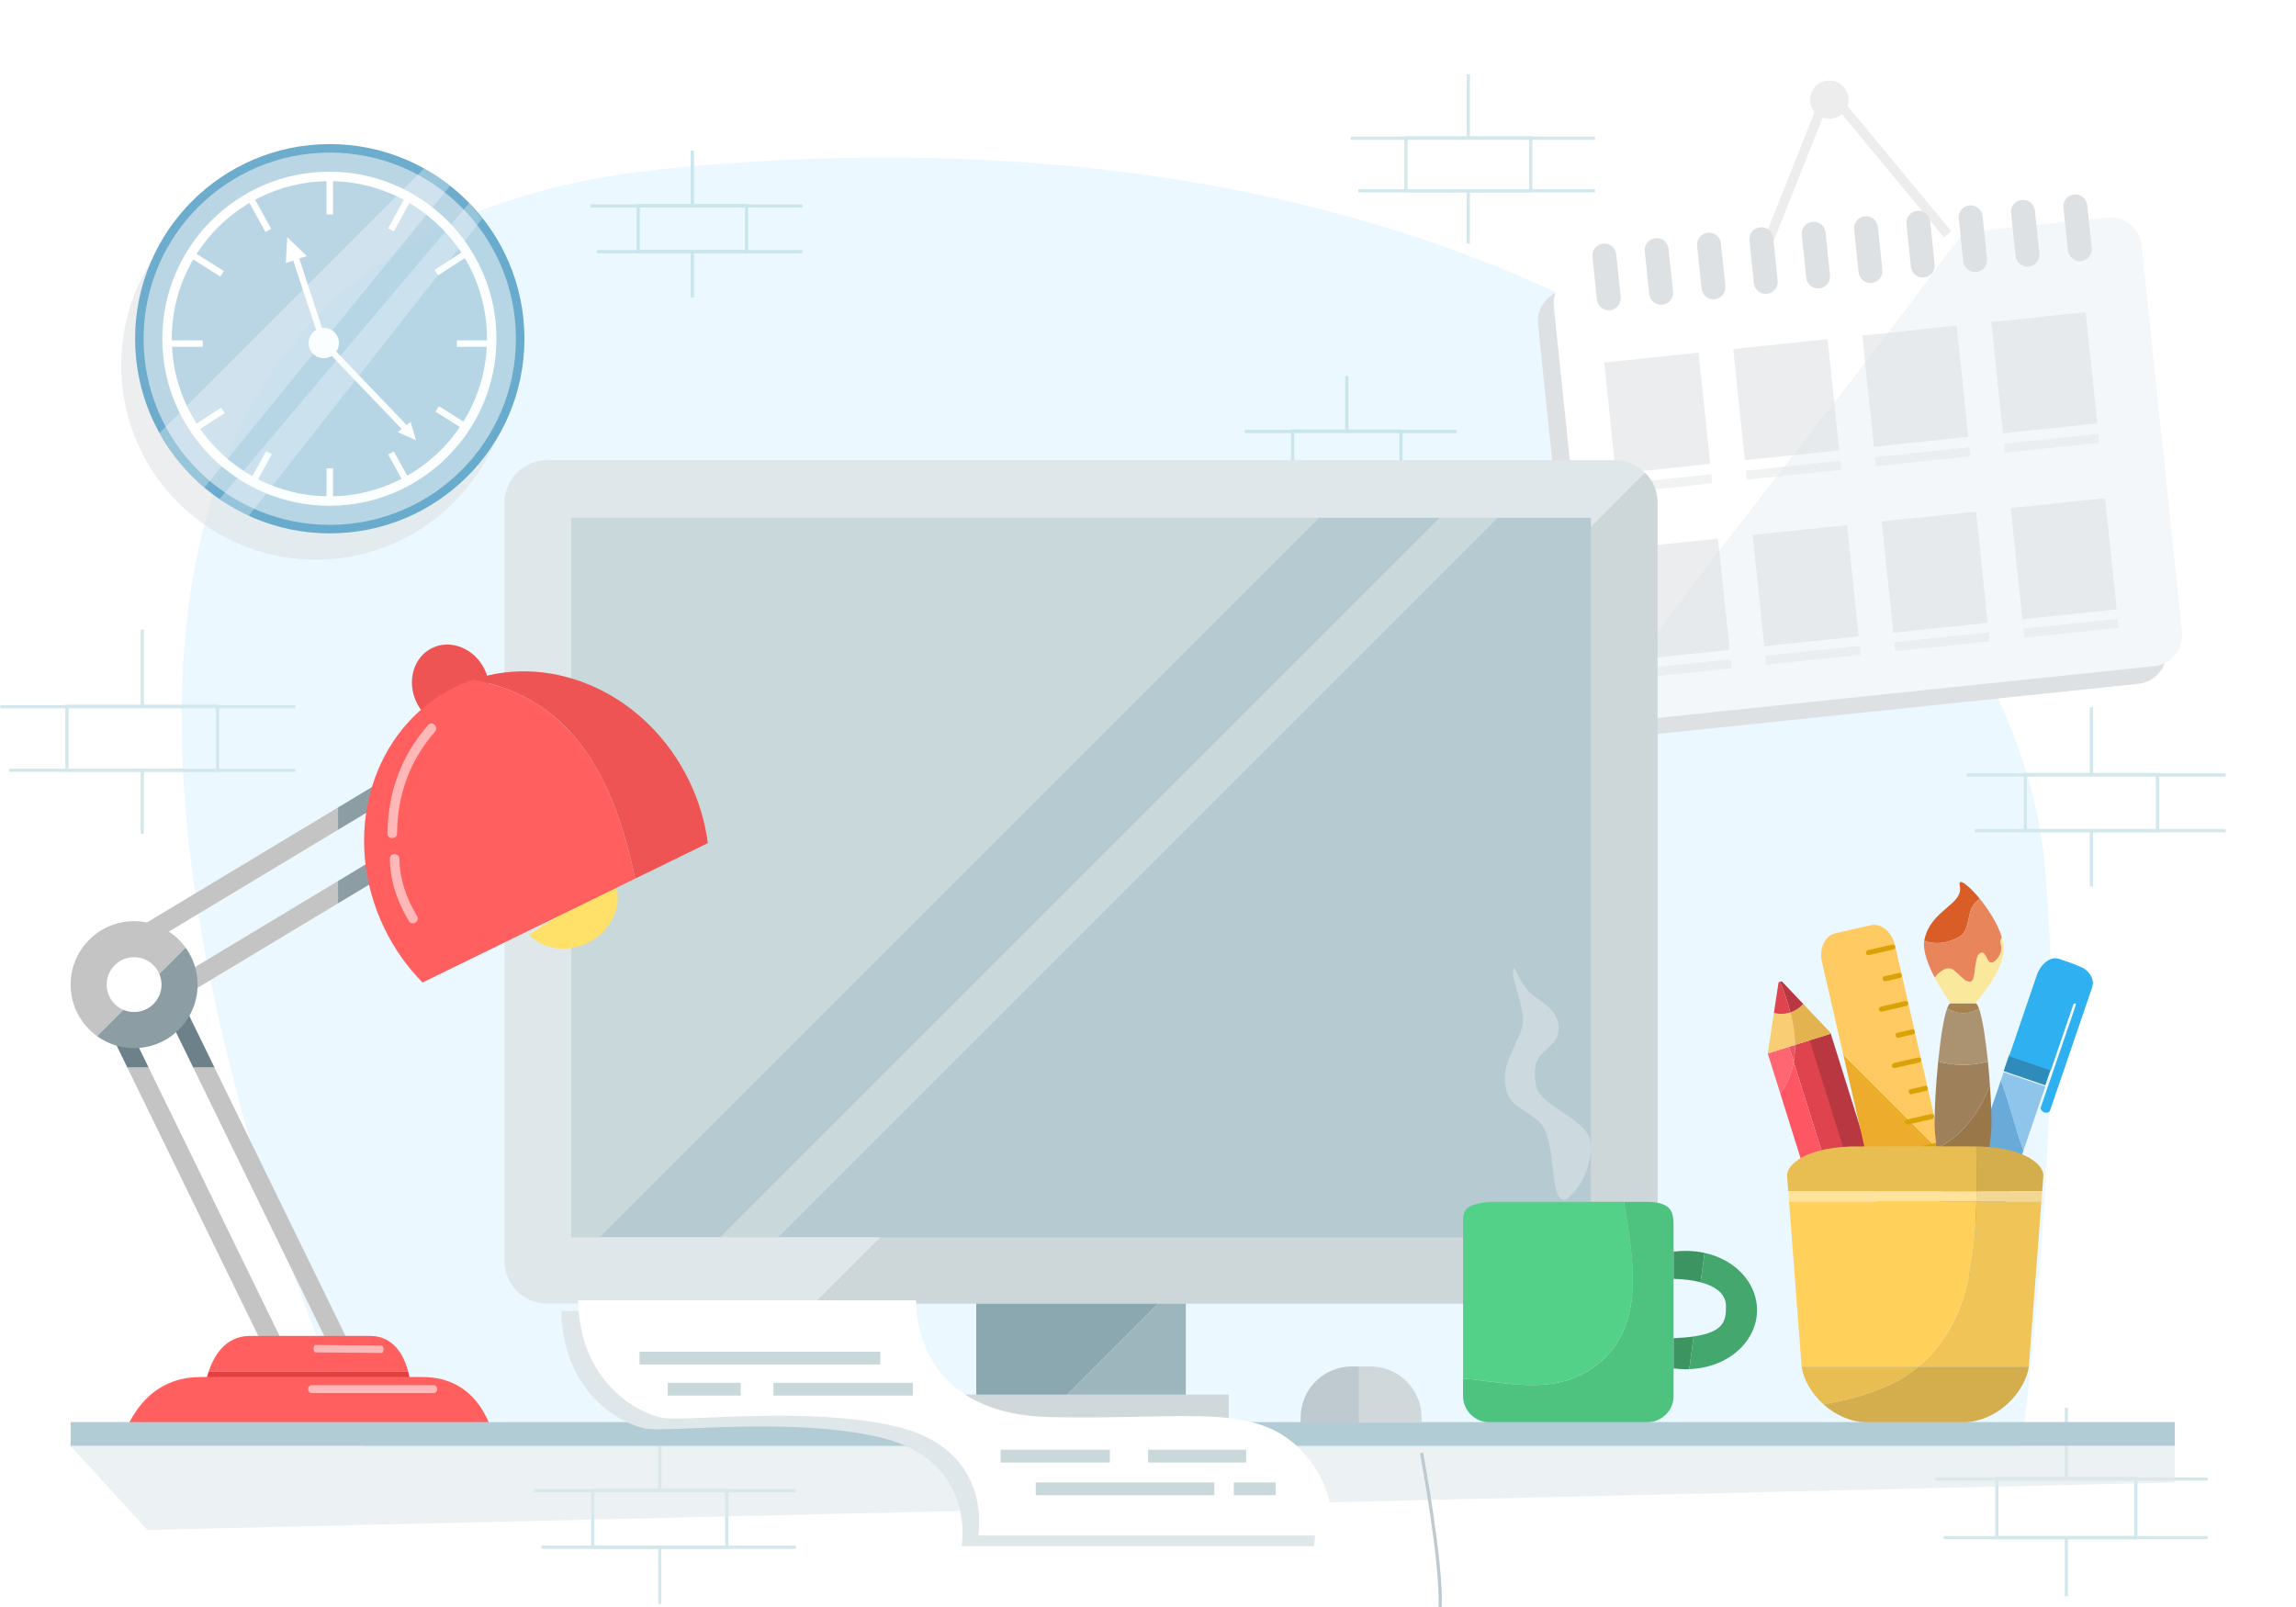 <?xml version="1.0" encoding="utf-8"?>
<!-- Generator: Adobe Illustrator 16.0.0, SVG Export Plug-In . SVG Version: 6.00 Build 0)  -->
<!DOCTYPE svg PUBLIC "-//W3C//DTD SVG 1.1//EN" "http://www.w3.org/Graphics/SVG/1.1/DTD/svg11.dtd">
<svg version="1.1" xmlns="http://www.w3.org/2000/svg" xmlns:xlink="http://www.w3.org/1999/xlink" x="0px" y="0px" width="720px"
	 height="503.999px" viewBox="0 0 720 503.999" enable-background="new 0 0 720 503.999" xml:space="preserve">
<symbol  id="New_Symbol" viewBox="-0.763 -0.763 1.526 1.525">
	<path fill="#FFFFFF" d="M0.763,0c0-0.421-0.342-0.762-0.763-0.762S-0.763-0.421-0.763,0S-0.421,0.763,0,0.763S0.763,0.42,0.763,0z"
		/>
</symbol>
<g id="Layer_1">
	<rect fill="#FFFFFF" width="720" height="503.999"/>
</g>
<g id="Layer_11">
	<path fill="#EBF8FF" d="M113.932,453.8c0,0-177.723-373.73,94.628-400.855C480.908,25.818,628.91,160.209,640.923,268.628
		c7.825,70.625-6.962,185.172-6.962,185.172H113.932z"/>
</g>
<g id="Layer_2">
	<g>
		<g>
			<g>
				<path fill="#C9E6ED" d="M439.818,150.132h-34.96v-15.435h34.96V150.132z M405.858,149.132h32.96v-13.435h-32.96V149.132z"/>
			</g>
			<g>
				<rect x="392.381" y="149.132" fill="#C9E6ED" width="64.454" height="1"/>
			</g>
			<g>
				<rect x="390.345" y="134.815" fill="#C9E6ED" width="66.49" height="1"/>
			</g>
			<g>
				<rect x="421.839" y="149.632" fill="#C9E6ED" width="1" height="14.345"/>
			</g>
			<g>
				<rect x="421.839" y="117.908" fill="#C9E6ED" width="1" height="17.289"/>
			</g>
		</g>
		<g>
			<g>
				<g>
					<g>
						<path fill="#D3E8ED" d="M670.279,482.746h-44.59v-19.529h44.59V482.746z M626.689,481.746h42.59v-17.529h-42.59V481.746z"/>
					</g>
				</g>
				<g>
					<g>
						<rect x="609.53" y="481.746" fill="#D3E8ED" width="82.733" height="1"/>
					</g>
				</g>
				<g>
					<g>
						<rect x="606.918" y="463.369" fill="#D3E8ED" width="85.346" height="1"/>
					</g>
				</g>
				<g>
					<g>
						<rect x="647.485" y="482.246" fill="#D3E8ED" width="1" height="18.413"/>
					</g>
				</g>
				<g>
					<g>
						<rect x="647.485" y="441.525" fill="#D3E8ED" width="1" height="22.191"/>
					</g>
				</g>
			</g>
			<g>
				<g>
					<g>
						<path fill="#D3E8ED" d="M228.408,485.746H185.38v-18.865h43.028V485.746z M186.38,484.746h41.028v-16.865H186.38V484.746z"/>
					</g>
				</g>
				<g>
					<g>
						<rect x="169.819" y="484.746" fill="#D3E8ED" width="79.767" height="1"/>
					</g>
				</g>
				<g>
					<g>
						<rect x="167.299" y="467.027" fill="#D3E8ED" width="82.287" height="1"/>
					</g>
				</g>
				<g>
					<g>
						<rect x="206.395" y="485.246" fill="#D3E8ED" width="1" height="17.753"/>
					</g>
				</g>
				<g>
					<g>
						<rect x="206.395" y="445.984" fill="#D3E8ED" width="1" height="21.396"/>
					</g>
				</g>
			</g>
			<g>
				<g>
					<g>
						<path fill="#C9E6ED" d="M234.602,79.429h-34.959V63.994h34.959V79.429z M200.642,78.429h32.959V64.994h-32.959V78.429z"/>
					</g>
				</g>
				<g>
					<g>
						<rect x="187.164" y="78.429" fill="#C9E6ED" width="64.454" height="1"/>
					</g>
				</g>
				<g>
					<g>
						<rect x="185.128" y="64.112" fill="#C9E6ED" width="66.49" height="1"/>
					</g>
				</g>
				<g>
					<g>
						<rect x="216.622" y="78.929" fill="#C9E6ED" width="1" height="14.345"/>
					</g>
				</g>
				<g>
					<g>
						<rect x="216.622" y="47.205" fill="#C9E6ED" width="1" height="17.289"/>
					</g>
				</g>
			</g>
			<g>
				<g>
					<g>
						<path fill="#D3E8ED" d="M68.729,242.069H20.49V220.99h48.239V242.069z M21.49,241.069h46.239V221.99H21.49V241.069z"/>
					</g>
				</g>
				<g>
					<g>
						<rect x="2.937" y="241.069" fill="#D3E8ED" width="89.658" height="1"/>
					</g>
				</g>
				<g>
					<g>
						<rect x="0.104" y="221.154" fill="#D3E8ED" width="92.49" height="1"/>
					</g>
				</g>
				<g>
					<g>
						<rect x="44.109" y="241.569" fill="#D3E8ED" width="1" height="19.955"/>
					</g>
				</g>
				<g>
					<g>
						<rect x="44.109" y="197.44" fill="#D3E8ED" width="1" height="24.049"/>
					</g>
				</g>
			</g>
			<g>
				<g>
					<g>
						<path fill="#D3E8ED" d="M677.074,261.014h-42.451v-18.62h42.451V261.014z M635.623,260.014h40.451v-16.62h-40.451V260.014z"/>
					</g>
				</g>
				<g>
					<g>
						<rect x="619.281" y="260.014" fill="#D3E8ED" width="78.676" height="1"/>
					</g>
				</g>
				<g>
					<g>
						<rect x="616.797" y="242.538" fill="#D3E8ED" width="81.16" height="1"/>
					</g>
				</g>
				<g>
					<g>
						<rect x="655.35" y="260.514" fill="#D3E8ED" width="1" height="17.51"/>
					</g>
				</g>
				<g>
					<g>
						<rect x="655.35" y="221.79" fill="#D3E8ED" width="1" height="21.104"/>
					</g>
				</g>
			</g>
			<g>
				<g>
					<g>
						<path fill="#D3E8ED" d="M480.504,60.344h-40.119V42.715h40.119V60.344z M441.385,59.344h38.119V43.715h-38.119V59.344z"/>
					</g>
				</g>
				<g>
					<g>
						<rect x="425.935" y="59.344" fill="#D3E8ED" width="74.249" height="1"/>
					</g>
				</g>
				<g>
					<g>
						<rect x="423.59" y="42.852" fill="#D3E8ED" width="76.594" height="1"/>
					</g>
				</g>
				<g>
					<g>
						<rect x="459.945" y="59.844" fill="#D3E8ED" width="1" height="16.524"/>
					</g>
				</g>
				<g>
					<g>
						<rect x="459.945" y="23.299" fill="#D3E8ED" width="1" height="19.916"/>
					</g>
				</g>
			</g>
		</g>
	</g>
</g>
<g id="Layer_8">
	<g display="none">
		<g display="inline">
			<circle fill="#A5CFD9" cx="94.54" cy="126.129" r="62.87"/>
		</g>
		<g display="inline">
			<circle fill="#CDE7ED" cx="94.54" cy="126.129" r="60.125"/>
		</g>
		<g display="inline">
			<path fill="#FFFFFF" d="M94.415,180.091c-29.755,0-53.963-24.208-53.963-53.962S64.66,72.167,94.415,72.167
				s53.962,24.208,53.962,53.962S124.17,180.091,94.415,180.091z M94.415,75.223c-28.07,0-50.906,22.836-50.906,50.906
				s22.836,50.906,50.906,50.906c28.069,0,50.906-22.836,50.906-50.906S122.484,75.223,94.415,75.223z"/>
		</g>
		<g display="inline">
			<circle fill="#FFFFFF" cx="94.415" cy="126.129" r="4.894"/>
		</g>
		<g display="inline">
			<polygon fill="#FFFFFF" points="120.944,155.325 93.52,126.667 83.579,96.523 85.514,95.885 95.311,125.591 122.417,153.917 			
				"/>
		</g>
		<g display="inline">
			<g>
				<rect x="41.98" y="126.653" fill="#FFFFFF" width="11.536" height="2.097"/>
			</g>
			<g>
				<rect x="135.563" y="126.653" fill="#FFFFFF" width="11.536" height="2.097"/>
			</g>
		</g>
		<g display="inline">
			<g>
				<rect x="93.491" y="74.444" fill="#FFFFFF" width="2.098" height="11.536"/>
			</g>
			<g>
				<rect x="93.491" y="168.026" fill="#FFFFFF" width="2.098" height="11.536"/>
			</g>
		</g>
		<g display="inline">
			<g>
				
					<rect x="111.213" y="84.896" transform="matrix(-0.48 0.877 -0.877 -0.48 248.5 24.514)" fill="#FFFFFF" width="11.535" height="2.098"/>
			</g>
			<g>
				
					<rect x="66.331" y="167.013" transform="matrix(-0.48 0.877 -0.877 -0.48 254.148 185.408)" fill="#FFFFFF" width="11.535" height="2.097"/>
			</g>
		</g>
		<g display="inline">
			<g>
				
					<rect x="128.075" y="100.564" transform="matrix(-0.84 0.543 -0.543 -0.84 301.405 114.336)" fill="#FFFFFF" width="11.535" height="2.097"/>
			</g>
			<g>
				
					<rect x="49.469" y="151.345" transform="matrix(-0.84 0.543 -0.543 -0.84 184.328 250.426)" fill="#FFFFFF" width="11.535" height="2.097"/>
			</g>
		</g>
		<g display="inline">
			<g>
				
					<rect x="128.39" y="150.85" transform="matrix(-0.847 -0.532 0.532 -0.847 166.933 351.892)" fill="#FFFFFF" width="11.536" height="2.097"/>
			</g>
			<g>
				
					<rect x="49.154" y="101.058" transform="matrix(-0.847 -0.532 0.532 -0.847 47.09 217.782)" fill="#FFFFFF" width="11.535" height="2.097"/>
			</g>
		</g>
		<g display="inline">
			<g>
				
					<rect x="111.382" y="166.92" transform="matrix(-0.483 -0.875 0.875 -0.483 26.69 351.693)" fill="#FFFFFF" width="11.536" height="2.097"/>
			</g>
			<g>
				
					<rect x="66.162" y="84.987" transform="matrix(-0.483 -0.875 0.875 -0.483 31.363 190.585)" fill="#FFFFFF" width="11.536" height="2.098"/>
			</g>
		</g>
		<g display="inline">
			<polygon fill="#FFFFFF" points="82.151,100.266 88.945,98.028 82.63,91.92 			"/>
		</g>
		<g display="inline">
			<polygon fill="#FFFFFF" points="122.446,151.603 118.278,154.875 124.218,157.537 			"/>
		</g>
		<g display="inline" opacity="0.3">
			<path fill="#FFFFFF" d="M124.997,71.128l-85.458,85.458c1.642,2.957,3.517,5.766,5.595,8.407l88.269-88.269
				C130.762,74.644,127.953,72.77,124.997,71.128z"/>
		</g>
		<g display="inline" opacity="0.3">
			<path fill="#FFFFFF" d="M142.612,85.634l-88.567,88.567c0.846,0.714,3.163,2.491,4.046,3.16l87.47-87.97
				C144.893,88.508,143.326,86.48,142.612,85.634z"/>
		</g>
	</g>
	<g>
		<g>
			<path fill="#DDE1E3" d="M679.298,203.678c0.563,5.397-3.354,10.228-8.751,10.791l-164.805,17.197
				c-5.396,0.563-10.228-3.354-10.791-8.751l-12.643-121.16c-0.563-5.396,3.356-10.228,8.752-10.791l49.083-5.122l115.721-12.075
				c5.396-0.563,10.228,3.355,10.791,8.751L679.298,203.678z"/>
		</g>
		<g>
			<path fill="#FFFFFF" d="M545.095,80.297l-49.083,5.122c-5.396,0.563-9.314,5.395-8.752,10.791l12.643,121.16
				c0.229,2.192,1.17,4.132,2.56,5.635c35.663-51.556,76.7-99.444,113.192-150.071L545.095,80.297z"/>
			<path fill="#F3F7F9" d="M684.25,198.134l-12.644-121.16c-0.562-5.396-5.394-9.314-10.79-8.751l-45.162,4.712
				c-36.492,50.626-77.529,98.515-113.192,150.071c2.03,2.197,5.027,3.451,8.231,3.116l164.805-17.197
				C680.895,208.361,684.812,203.531,684.25,198.134z"/>
		</g>
		<path fill="#EDEDED" d="M611.894,72.491l-32.532-39.272c0.274-0.802,0.389-1.673,0.295-2.572c-0.345-3.311-3.31-5.716-6.621-5.37
			c-3.311,0.346-5.716,3.31-5.37,6.622c0.129,1.238,0.625,2.349,1.367,3.237l-17.375,43.779l2.788,1.106l17.108-43.105
			c0.846,0.317,1.773,0.454,2.733,0.354c1.283-0.134,2.427-0.664,3.33-1.453l31.966,38.589L611.894,72.491z"/>
		<g>
			<path fill="#DDE1E3" d="M508.232,93.176c0.215,2.06-1.28,3.904-3.341,4.119l0,0c-2.061,0.215-3.904-1.28-4.119-3.34
				l-1.401-13.427c-0.215-2.06,1.281-3.904,3.341-4.119l0,0c2.061-0.215,3.904,1.28,4.119,3.34L508.232,93.176z"/>
		</g>
		<g>
			<path fill="#DDE1E3" d="M524.643,91.463c0.216,2.06-1.28,3.904-3.34,4.119l0,0c-2.061,0.215-3.904-1.28-4.119-3.34l-1.401-13.427
				c-0.215-2.06,1.28-3.904,3.341-4.119l0,0c2.061-0.215,3.904,1.28,4.119,3.34L524.643,91.463z"/>
		</g>
		<g>
			<path fill="#DDE1E3" d="M541.054,89.751c0.215,2.06-1.28,3.904-3.341,4.119l0,0c-2.06,0.215-3.903-1.28-4.118-3.34l-1.401-13.427
				c-0.215-2.06,1.28-3.904,3.341-4.119l0,0c2.06-0.215,3.903,1.28,4.119,3.34L541.054,89.751z"/>
		</g>
		<g>
			<path fill="#DDE1E3" d="M557.465,88.039c0.215,2.06-1.28,3.904-3.341,4.119l0,0c-2.06,0.215-3.903-1.28-4.119-3.34l-1.4-13.427
				c-0.215-2.06,1.28-3.904,3.341-4.119l0,0c2.06-0.215,3.903,1.281,4.118,3.341L557.465,88.039z"/>
		</g>
		<g>
			<path fill="#DDE1E3" d="M573.876,86.326c0.215,2.061-1.28,3.904-3.341,4.119l0,0c-2.061,0.215-3.904-1.28-4.119-3.34l-1.4-13.427
				c-0.216-2.06,1.28-3.904,3.34-4.119l0,0c2.061-0.215,3.904,1.281,4.119,3.341L573.876,86.326z"/>
		</g>
		<g>
			<path fill="#DDE1E3" d="M590.287,84.613c0.215,2.06-1.281,3.904-3.341,4.119l0,0c-2.061,0.215-3.904-1.28-4.119-3.34
				l-1.401-13.427c-0.215-2.06,1.281-3.904,3.341-4.119l0,0c2.06-0.215,3.904,1.281,4.119,3.341L590.287,84.613z"/>
		</g>
		<g>
			<path fill="#DDE1E3" d="M606.697,82.901c0.215,2.06-1.28,3.904-3.34,4.119l0,0c-2.061,0.215-3.904-1.28-4.119-3.341
				l-1.401-13.427c-0.215-2.06,1.28-3.904,3.341-4.119l0,0c2.06-0.215,3.903,1.281,4.119,3.341L606.697,82.901z"/>
		</g>
		<g>
			<path fill="#DDE1E3" d="M623.108,81.188c0.215,2.06-1.28,3.904-3.341,4.119l0,0c-2.06,0.215-3.903-1.281-4.119-3.341l-1.4-13.427
				c-0.215-2.06,1.28-3.904,3.34-4.119l0,0c2.061-0.215,3.904,1.28,4.119,3.341L623.108,81.188z"/>
		</g>
		<g>
			<path fill="#DDE1E3" d="M639.52,79.476c0.215,2.06-1.28,3.904-3.341,4.119l0,0c-2.06,0.215-3.904-1.281-4.119-3.341
				l-1.401-13.427c-0.215-2.061,1.281-3.904,3.341-4.119l0,0c2.061-0.215,3.904,1.28,4.119,3.34L639.52,79.476z"/>
		</g>
		<g>
			<path fill="#DDE1E3" d="M655.93,77.764c0.216,2.06-1.28,3.904-3.34,4.119l0,0c-2.061,0.215-3.904-1.281-4.119-3.341
				l-1.401-13.427c-0.215-2.06,1.28-3.904,3.341-4.119l0,0c2.061-0.215,3.904,1.28,4.119,3.34L655.93,77.764z"/>
		</g>
		<g opacity="0.6">
			<g>
				
					<rect x="504.578" y="112.121" transform="matrix(0.995 -0.104 0.104 0.995 -10.651 54.613)" fill="#DDE1E3" width="29.733" height="35.055"/>
			</g>
			<g>
				
					<rect x="545.024" y="107.9" transform="matrix(0.995 -0.104 0.104 0.995 -9.994 58.784)" fill="#DDE1E3" width="29.735" height="35.055"/>
			</g>
			<g>
				
					<rect x="585.471" y="103.68" transform="matrix(0.995 -0.104 0.104 0.995 -9.337 62.959)" fill="#DDE1E3" width="29.735" height="35.054"/>
			</g>
			<g>
				
					<rect x="625.918" y="99.459" transform="matrix(0.995 -0.104 0.104 0.995 -8.681 67.136)" fill="#DDE1E3" width="29.734" height="35.054"/>
			</g>
			<g>
				
					<rect x="510.662" y="170.426" transform="matrix(0.995 -0.104 0.104 0.995 -16.669 55.557)" fill="#DDE1E3" width="29.734" height="35.055"/>
			</g>
			<g>
				
					<rect x="551.109" y="166.206" transform="matrix(0.995 -0.104 0.104 0.995 -16.012 59.73)" fill="#DDE1E3" width="29.735" height="35.054"/>
			</g>
			<g>
				
					<rect x="591.555" y="161.985" transform="matrix(0.995 -0.104 0.104 0.995 -15.356 63.905)" fill="#DDE1E3" width="29.735" height="35.055"/>
			</g>
			<g>
				
					<rect x="632.002" y="157.765" transform="matrix(0.995 -0.104 0.104 0.995 -14.7 68.082)" fill="#DDE1E3" width="29.734" height="35.055"/>
			</g>
		</g>
		<g opacity="0.6">
			<g opacity="0.7">
				<g>
					
						<rect x="506.885" y="150.339" transform="matrix(0.995 -0.104 0.104 0.995 -12.931 54.963)" fill="#DDE1E3" width="29.733" height="2.833"/>
				</g>
				<g>
					
						<rect x="547.332" y="146.118" transform="matrix(0.995 -0.104 0.104 0.995 -12.276 59.145)" fill="#DDE1E3" width="29.734" height="2.834"/>
				</g>
				<g>
					
						<rect x="587.78" y="141.898" transform="matrix(0.995 -0.104 0.104 0.995 -11.62 63.32)" fill="#DDE1E3" width="29.734" height="2.834"/>
				</g>
				<g>
					
						<rect x="628.227" y="137.677" transform="matrix(0.995 -0.104 0.104 0.995 -10.963 67.495)" fill="#DDE1E3" width="29.734" height="2.834"/>
				</g>
			</g>
			<g opacity="0.7">
				<g>
					
						<rect x="512.937" y="208.341" transform="matrix(0.995 -0.104 0.104 0.995 -18.917 55.902)" fill="#DDE1E3" width="29.734" height="2.833"/>
				</g>
				<g>
					
						<rect x="553.385" y="204.12" transform="matrix(0.995 -0.104 0.104 0.995 -18.264 60.088)" fill="#DDE1E3" width="29.733" height="2.834"/>
				</g>
				<g>
					
						<rect x="593.832" y="199.9" transform="matrix(0.995 -0.104 0.104 0.995 -17.607 64.263)" fill="#DDE1E3" width="29.733" height="2.834"/>
				</g>
				<g>
					
						<rect x="634.28" y="195.679" transform="matrix(0.995 -0.104 0.104 0.995 -16.95 68.436)" fill="#DDE1E3" width="29.734" height="2.834"/>
				</g>
			</g>
		</g>
	</g>
</g>
<g id="Layer_3">
	<g>
		<path fill="#CDD6D9" d="M515.821,148.179L255.156,408.844h251.283c7.378,0,13.359-5.981,13.359-13.358V157.685
			C519.799,153.964,518.275,150.602,515.821,148.179z"/>
		<path fill="#DFE7EB" d="M506.439,144.325H171.561c-7.378,0-13.359,5.981-13.359,13.359v237.801
			c0,7.377,5.981,13.358,13.359,13.358h83.596l260.665-260.665C513.408,145.798,510.097,144.325,506.439,144.325z"/>
		<polygon fill="#C8D8DB" points="179.107,162.384 179.107,388.01 187.99,388.01 413.615,162.384 		"/>
		<polygon fill="#B6CBD1" points="413.615,162.384 187.99,388.01 225.99,388.01 451.615,162.384 		"/>
		<polygon fill="#C8D8DB" points="451.615,162.384 225.99,388.01 243.99,388.01 469.615,162.384 		"/>
		<polygon fill="#B6CBD1" points="498.893,162.384 469.615,162.384 243.99,388.01 498.893,388.01 		"/>
		<polygon fill="#8BA8B0" points="306.145,408.844 306.145,445.339 326.661,445.339 363.156,408.844 		"/>
		<polygon fill="#9DB6BD" points="371.854,408.844 363.156,408.844 326.661,445.339 371.854,445.339 		"/>
		<rect x="292.705" y="437.374" fill="#D0D8DB" width="92.591" height="9.707"/>
	</g>
</g>
<g id="Layer_4">
	<g>
		<path fill="#FFE169" d="M192.214,275.457c-8.542,6.461-17.611,11.847-26.328,17.742c4.36,4.49,11.771,5.726,18.324,2.562
			c7.985-3.857,11.663-12.779,8.211-19.929C192.359,275.702,192.281,275.584,192.214,275.457z"/>
		<g>
			<path fill="#E3413F" d="M65.449,430.085c-0.312,0.94-0.523,1.754-0.655,2.333h63.676c-0.091-0.579-0.245-1.393-0.49-2.333H65.449
				z"/>
			<g>
				<g>
					<g>
						<polygon fill="#6C818A" points="40.569,322.424 35.177,325.055 39.947,334.835 46.623,334.835 						"/>
						<polygon fill="#C4C4C4" points="78.613,400.42 46.623,334.835 39.947,334.835 71.316,399.147 85.053,427.309 90.445,424.678 
													"/>
					</g>
					<polygon fill="#6C818A" points="57.802,315.411 52.41,318.042 60.605,334.835 67.282,334.835 					"/>
					<polygon fill="#C4C4C4" points="100.679,403.27 67.282,334.835 60.605,334.835 93.717,402.685 105.638,427.111 111.031,424.48 
											"/>
					<g>
						<polygon fill="#C4C4C4" points="40.504,292.665 43.598,297.806 106,260.249 106,253.246 						"/>
						<polygon fill="#8C9DA3" points="138.234,233.846 106,253.246 106,260.249 141.328,238.986 						"/>
					</g>
					<g>
						<polygon fill="#C4C4C4" points="53.559,307.869 56.653,313.01 106,283.311 106,276.308 						"/>
						<polygon fill="#8C9DA3" points="151.289,249.051 106,276.308 106,283.311 154.382,254.191 						"/>
					</g>
					
						<ellipse transform="matrix(0.9 -0.435 0.435 0.9 -79.541 82.859)" fill="#ED5453" cx="141.328" cy="215.276" rx="11.863" ry="13.235"/>
					<g>
						<path fill="#C4C4C4" d="M33.455,308.809c0-4.748,3.849-8.597,8.596-8.597c3.557,0,6.608,2.16,7.916,5.24l8.242-8.242
							c-3.614-5.025-9.496-8.31-16.158-8.31c-10.995,0-19.908,8.913-19.908,19.908c0,6.662,3.284,12.545,8.309,16.158l8.242-8.242
							C35.615,315.417,33.455,312.365,33.455,308.809z"/>
						<path fill="#8C9DA3" d="M49.967,305.452c0.438,1.031,0.681,2.165,0.681,3.356c0,4.748-3.849,8.597-8.597,8.597
							c-1.191,0-2.325-0.242-3.356-0.681l-8.242,8.242c3.268,2.351,7.266,3.75,11.599,3.75c10.995,0,19.908-8.913,19.908-19.908
							c0-4.333-1.399-8.33-3.75-11.599L49.967,305.452z"/>
					</g>
					<path fill="#ED5453" d="M216.12,244.919c-13.101-27.09-42.475-40.399-67.778-31.749c32.607,6.051,44.503,32.67,50.858,62.382
						l22.772-11.128C221.121,257.873,219.196,251.28,216.12,244.919z"/>
					<path fill="#FF605F" d="M148.342,213.17c-1.846,0.631-3.671,1.368-5.466,2.236c-26.394,12.765-36.396,46.674-22.339,75.741
						c3.143,6.5,7.229,12.2,11.965,17l66.698-32.595C192.845,245.84,180.949,219.221,148.342,213.17z"/>
					<g>
						<path fill="#FFB8B8" d="M134.273,227.358c-8.507,9.763-12.615,21.147-12.773,34.061c-0.023,1.936,2.977,1.934,3,0
							c0.147-12.104,3.911-22.778,11.894-31.94C137.659,228.027,135.546,225.896,134.273,227.358L134.273,227.358z"/>
					</g>
					<g>
						<path fill="#FFB8B8" d="M122.25,269.335c0.135,7.18,2.307,13.391,5.955,19.507c0.99,1.659,3.584,0.151,2.591-1.514
							c-3.387-5.679-5.42-11.314-5.545-17.993C125.214,267.402,122.213,267.399,122.25,269.335L122.25,269.335z"/>
					</g>
				</g>
				<g>
					<path fill="#FF605F" d="M132.542,431.875H62.864c-17.954,0-23.652,16.216-24.991,21.266h117.518
						C154.462,448.091,150.114,431.875,132.542,431.875z"/>
					<path fill="#FF605F" d="M116.089,418.98H78.335c-7.962,0-11.475,6.863-12.886,11.104h62.53
						C126.874,425.844,123.882,418.98,116.089,418.98z"/>
					<path fill="#FFB8B8" d="M96.632,435.658c0,0.687,0.489,1.241,1.092,1.241h38.295c0.603,0,1.092-0.555,1.092-1.241l0,0
						c0-0.686-0.489-1.24-1.092-1.24H97.724C97.121,434.418,96.632,434.973,96.632,435.658L96.632,435.658z"/>
					<path fill="#FFB8B8" d="M98.331,422.979c-0.005,0.638,0.254,1.156,0.582,1.159l20.76,0.178c0.327,0.002,0.597-0.513,0.602-1.15
						l0,0c0.005-0.638-0.255-1.156-0.583-1.159l-20.76-0.177C98.605,421.826,98.336,422.341,98.331,422.979L98.331,422.979z"/>
				</g>
			</g>
		</g>
	</g>
</g>
<g id="Layer_5">
	<g>
		<g>
			<path fill="#3C9461" d="M524.813,419.693v9.467c1.251,0.179,2.532,0.281,3.842,0.281c0.369,0,0.724-0.031,1.086-0.045
				c0.471-3.414,0.92-6.827,1.359-10.24C529.33,419.415,527.256,419.599,524.813,419.693z"/>
			<path fill="#3C9461" d="M528.655,392.308c-1.31,0-2.591,0.086-3.842,0.24v8.52c3.361,0.112,6.169,0.494,8.47,1.097
				c0.4-3.072,0.813-6.145,1.244-9.217C532.676,392.545,530.721,392.308,528.655,392.308z"/>
			<path fill="#44A86E" d="M550.991,410.874c0-8.31-6.555-15.775-16.464-17.927c-0.431,3.072-0.844,6.145-1.244,9.217
				c5.405,1.416,7.962,4.071,7.962,7.467c0,4.234-0.233,8.076-10.145,9.525c-0.439,3.413-0.889,6.826-1.359,10.24
				C542.276,428.926,550.991,420.457,550.991,410.874z"/>
			<path fill="#54D189" d="M497.786,430.068c19.008-11.405,14.532-34.549,11.466-53.128h-41.918
				c-9.389,0.712-8.536,3.687-8.536,8.233v47.153C472.394,433.56,485.735,437.299,497.786,430.068z"/>
			<path fill="#4EC27F" d="M516.275,376.94h-7.023c3.066,18.579,7.542,41.723-11.466,53.128c-12.051,7.23-25.393,3.491-38.988,2.259
				v5.567c0,4.548,3.822,8.232,8.536,8.232h48.941c4.715,0,8.538-3.685,8.538-8.232v-8.734v-9.467v-18.626v-8.52v-7.374
				C524.813,380.627,524.813,376.94,516.275,376.94z"/>
		</g>
		<g opacity="0.3">
			<path fill="#FFFFFF" d="M498.904,359.186c-0.153-8.438-16.013-11.549-17.26-18.984c-1.246-7.437,1.137-9.03,2.983-10.76
				c2.347-2.253,4.498-3.83,4.106-7.887c-0.586-5.408-5.906-7.358-9.069-10.338c-3.121-2.939-4.693-8.491-5.06-7.435
				c-0.881,2.534,2.293,8.973,2.979,15.006c0.688,6.034-6.221,12.691-5.669,20.118c0.392,7.66,5.085,8.337,9.583,11.941
				c7.406,4.441,3.753,25.131,8.943,25.453c0,0,0.549,0.013,0.64,0.01l-0.037-0.153
				C495.829,372.807,499.092,365.479,498.904,359.186z"/>
		</g>
	</g>
</g>
<g id="Layer_6">
	<g>
		<g>
			
				<rect x="628.809" y="333.358" transform="matrix(0.946 0.323 -0.323 0.946 142.841 -187.549)" fill="#2E8BBA" width="13.817" height="5.292"/>
			<path fill="#8FC4EB" d="M641.398,340.742l-13.074-4.469l-0.888,2.597c2.737,7.167,4.44,14.752,7.082,22L641.398,340.742z"/>
			<path fill="#6AAAD9" d="M627.437,338.87l-17.641,51.611c-1.269,3.71-0.205,7.432,2.374,8.312l3.735,1.276
				c2.579,0.882,5.696-1.41,6.965-5.12l11.648-34.08C631.877,353.622,630.174,346.037,627.437,338.87z"/>
			<path fill="#2FB1F1" d="M656.275,307.883c-0.207-2.043-1.858-4.014-4.304-4.851c-0.45-0.152-2.099-0.872-2.547-1.026
				l-3.736-1.276c-2.579-0.881-5.697,1.411-6.966,5.121l-8.687,25.415l13.074,4.469l7.052-20.63
				c0.201-0.637,0.943-0.406,0.823-0.033l-10.996,32.17c-0.212,0.619,0.268,1.344,1.069,1.618c0.803,0.273,1.625-0.006,1.836-0.625
				l12.383-36.226l0.809-2.366C656.086,309.643,656.435,308.158,656.275,307.883z"/>
		</g>
		<g>
			<path fill="#DE434E" d="M580.085,365.955l-12.452-39.724l-4.731,1.482c0.018,1.8-0.115,3.585-0.428,5.338l10.968,34.986
				L580.085,365.955z"/>
			<path fill="#ED5660" d="M562.901,327.714l-1.913,0.6l1.485,4.738C562.786,331.299,562.919,329.514,562.901,327.714z"/>
			
				<rect x="573.699" y="324.237" transform="matrix(0.954 -0.299 0.299 0.954 -76.795 188.484)" fill="#B83741" width="6.962" height="41.63"/>
			<path fill="#FF6672" d="M560.988,328.313l-6.645,2.083l3.918,12.496c2.276-3.065,3.597-6.39,4.212-9.841L560.988,328.313z"/>
			<path fill="#FF5663" d="M573.441,368.038l-10.968-34.986c-0.615,3.451-1.936,6.775-4.212,9.841l8.535,27.228L573.441,368.038z"/>
			<path fill="#F9CD73" d="M561.337,317.545c-1.753,0.55-3.521,0.553-5.053,0.113l-1.94,12.738l8.558-2.683
				c-0.035-3.391-0.595-6.832-1.467-10.207C561.4,317.518,561.371,317.534,561.337,317.545z"/>
			<path fill="#E3B34F" d="M565.466,314.854c-0.983,1.166-2.37,2.112-4.031,2.653c0.872,3.375,1.432,6.816,1.467,10.207
				l11.375-3.565L565.466,314.854z"/>
			<path fill="#B83741" d="M565.466,314.854l-6.521-6.878c-0.055-0.171-0.377-0.224-0.721-0.116
				c-0.015,0.005-0.026,0.013-0.041,0.018c1.242,3.07,2.395,6.317,3.251,9.63C563.096,316.966,564.482,316.02,565.466,314.854z"/>
			<path fill="#DE434E" d="M557.7,308.366l-1.416,9.292c1.531,0.439,3.3,0.437,5.053-0.113c0.034-0.011,0.063-0.027,0.098-0.038
				c-0.856-3.312-2.009-6.56-3.251-9.63C557.864,307.99,557.648,308.202,557.7,308.366z"/>
		</g>
		<g>
			<path fill="#EDAC2B" d="M609.29,361.996l-31.272-31.272l11.637,50.678c0.978,4.256,4.375,7.107,7.588,6.369l11.249-2.583
				c3.213-0.737,5.025-4.785,4.048-9.041L609.29,361.996z"/>
			<path fill="#FFCA61" d="M594.257,296.528c-0.977-4.256-4.374-7.107-7.587-6.369l-11.249,2.583
				c-3.213,0.737-5.025,4.785-4.049,9.041l6.646,28.94l31.272,31.272L594.257,296.528z"/>
			<path fill="#DAA207" d="M594.329,296.839c0.098,0.429-0.202,0.863-0.67,0.971l-7.485,1.719c-0.468,0.107-0.927-0.153-1.025-0.581
				l0,0c-0.099-0.429,0.202-0.863,0.669-0.971l7.486-1.719C593.771,296.15,594.23,296.411,594.329,296.839L594.329,296.839z"/>
			<path fill="#DAA207" d="M598.396,314.552c0.099,0.429-0.201,0.863-0.669,0.971l-7.485,1.719
				c-0.468,0.107-0.927-0.153-1.025-0.581l0,0c-0.098-0.429,0.202-0.863,0.669-0.971l7.486-1.719
				C597.838,313.863,598.298,314.123,598.396,314.552L598.396,314.552z"/>
			<path fill="#DAA207" d="M594.309,334.954l7.485-1.719c0.468-0.107,0.768-0.542,0.669-0.971c-0.098-0.429-0.558-0.688-1.024-0.581
				l-7.486,1.719c-0.467,0.107-0.768,0.542-0.669,0.971C593.382,334.801,593.841,335.062,594.309,334.954z"/>
			<path fill="#DAA207" d="M605.861,350.947c0.468-0.107,0.768-0.541,0.669-0.971c-0.099-0.429-0.558-0.688-1.025-0.581
				l-7.169,1.646l1.328,1.328L605.861,350.947z"/>
			<path fill="#DAA207" d="M598.336,351.042l-0.316,0.072c-0.468,0.107-0.768,0.542-0.669,0.971s0.558,0.688,1.025,0.581
				l1.288-0.296L598.336,351.042z"/>
			<path fill="#DAA207" d="M610.598,367.689c0.099,0.429-0.202,0.863-0.669,0.97l-7.486,1.72c-0.467,0.107-0.927-0.153-1.024-0.581
				l0,0c-0.099-0.429,0.201-0.863,0.669-0.971l7.485-1.719C610.04,367.001,610.499,367.261,610.598,367.689L610.598,367.689z"/>
			<path fill="#DAA207" d="M596.377,305.76c0.099,0.429-0.067,0.832-0.371,0.902l-4.85,1.113c-0.304,0.07-0.629-0.222-0.727-0.649
				l0,0c-0.099-0.429,0.067-0.832,0.371-0.902l4.849-1.113C595.953,305.041,596.278,305.332,596.377,305.76L596.377,305.76z"/>
			<path fill="#DAA207" d="M600.444,323.473c0.099,0.429-0.067,0.832-0.371,0.902l-4.85,1.113c-0.303,0.069-0.629-0.222-0.727-0.649
				l0,0c-0.099-0.429,0.067-0.832,0.371-0.902l4.849-1.113C600.021,322.754,600.346,323.045,600.444,323.473L600.444,323.473z"/>
			<path fill="#DAA207" d="M599.291,343.201l4.85-1.113c0.304-0.07,0.47-0.473,0.371-0.902c-0.099-0.428-0.424-0.719-0.728-0.649
				l-4.85,1.113c-0.303,0.07-0.469,0.474-0.371,0.902C598.663,342.98,598.987,343.271,599.291,343.201z"/>
			<path fill="#DAA207" d="M608.208,359.801c0.304-0.07,0.47-0.473,0.371-0.902c-0.099-0.428-0.424-0.719-0.728-0.649l-1.878,0.431
				l1.329,1.329L608.208,359.801z"/>
			<path fill="#DAA207" d="M605.974,358.68l-2.972,0.683c-0.304,0.07-0.469,0.474-0.37,0.902c0.098,0.429,0.423,0.719,0.727,0.649
				l3.944-0.905L605.974,358.68z"/>
			<path fill="#DAA207" d="M612.646,376.612c0.099,0.429-0.067,0.832-0.371,0.902l-4.85,1.113c-0.304,0.069-0.629-0.222-0.727-0.649
				l0,0c-0.099-0.43,0.067-0.833,0.37-0.903l4.85-1.113C612.223,375.893,612.548,376.184,612.646,376.612L612.646,376.612z"/>
		</g>
		<g>
			<path fill="#9E815A" d="M624.033,340.567c-0.154-2.22-0.34-4.485-0.556-6.715c-0.031-0.315-0.06-0.635-0.091-0.949
				c-2.361,0.677-5.006,1.057-7.8,1.057s-5.438-0.38-7.8-1.057c-0.025,0.248-0.047,0.501-0.071,0.751
				c-0.653,6.683-1.06,13.762-1.055,18.762c0.002,1.941,0.268,4.633,0.684,7.669C615.148,356.68,620.712,348.779,624.033,340.567z"
				/>
			<path fill="#997749" d="M607.345,360.085c1.575,11.514,5.336,28.05,5.336,28.05c0,0.984,1.3,1.622,2.906,1.893
				c1.606-0.271,2.906-0.908,2.906-1.893c0,0,6.009-26.415,6.02-35.719c0.003-3.284-0.174-7.471-0.479-11.849
				C620.712,348.779,615.148,356.68,607.345,360.085z"/>
			<path fill="#AB9371" d="M620.626,316.392c-3.142,1.863-6.921,1.816-10.029-0.142c-1.084,2.92-2.088,9.497-2.81,16.653
				c2.361,0.677,5.006,1.057,7.8,1.057s5.438-0.38,7.8-1.057C622.676,325.854,621.691,319.375,620.626,316.392z"/>
			<path fill="#A68250" d="M620.626,316.392c-0.392-1.098-0.795-1.736-1.199-1.736h-3.84h-3.84c-0.388,0-0.774,0.58-1.15,1.595
				C613.705,318.208,617.484,318.255,620.626,316.392z"/>
			<path fill="#D85D27" d="M614.55,277.708c1.399,6.068-9.134,7.473-11.079,17.062c-0.016,0.077-0.028,0.156-0.041,0.235
				c3.413,1.393,7.482,0.802,10.948-1.147c3.114-1.868,2.491-6.228,4.048-9.341c0.656-1.167,1.484-2.006,2.426-2.611
				C617.294,277.543,613.935,275.043,614.55,277.708z"/>
		</g>
		<g>
			<path fill="#E8BE53" d="M619.744,359.555l-19.152-0.046l-20.25,0.049c-15.378,0.609-19.947,6.271-19.947,8.994l0.382,5.024h59.04
				C619.85,368.817,619.778,364.108,619.744,359.555z"/>
			<path fill="#D4AE4C" d="M640.789,368.552c0-2.724-4.569-8.385-19.947-8.994l-1.098-0.003c0.034,4.554,0.105,9.263,0.072,14.021
				h20.591L640.789,368.552z"/>
			<path fill="#F0C456" d="M619.776,376.773c-0.364,19.46-3.095,39.269-18.192,51.845h34.624c0.004-0.024,0.009-0.05,0.013-0.075
				l3.942-51.77H619.776z"/>
			<path fill="#FFD15B" d="M619.776,376.773h-58.756l3.942,51.77c0.004,0.025,0.009,0.051,0.012,0.075h36.609
				C616.682,416.042,619.412,396.233,619.776,376.773z"/>
			<path fill="#F2D894" d="M640.407,373.576h-20.591c-0.008,1.064-0.02,2.13-0.04,3.197h20.387L640.407,373.576z"/>
			<path fill="#FFE39C" d="M560.776,373.576l0.244,3.197h58.756c0.021-1.067,0.032-2.133,0.04-3.197H560.776z"/>
			<path fill="#E8BE53" d="M601.584,428.618h-36.609c0.496,3.695,2.889,8.263,6.84,11.817c8.224-1.37,16.324-3.623,23.913-7.67
				C597.87,431.496,599.803,430.102,601.584,428.618z"/>
			<path fill="#D4AE4C" d="M601.584,428.618c-1.781,1.483-3.714,2.878-5.856,4.147c-7.589,4.047-15.689,6.3-23.913,7.67
				c3.697,3.328,8.76,5.77,14.922,5.77h13.855h13.855c12.746,0,20.802-10.433,21.761-17.587H601.584z"/>
		</g>
		<g>
			<path fill="#FAE89D" d="M627.437,296.233c0.812,2.233-1.312,5.517-2.924,5.642s-1.676-4.125-3.661-2.875
				s-1.102,8.875-2.977,8.877S616,307,612.804,304.375c-2.232-1.833-4.783,0.556-6.121,2.164c2.347,4.46,5.064,8.116,5.064,8.116
				h7.68c0,0,8.926-9.962,8.926-17.021c0-1.146-0.223-2.385-0.603-3.663C627.328,294.563,627.115,295.349,627.437,296.233z"/>
			<path fill="#E8855A" d="M618.426,284.517c-1.557,3.113-0.934,7.473-4.048,9.341c-3.466,1.949-7.535,2.54-10.948,1.147
				c-0.527,3.219,1.224,7.677,3.253,11.534c1.338-1.608,3.889-3.997,6.121-2.164c3.196,2.625,3.196,3.504,5.071,3.502
				s0.991-7.627,2.977-8.877s2.049,3,3.661,2.875s3.735-3.408,2.924-5.642c-0.321-0.885-0.108-1.67,0.313-2.262
				c-1.221-4.11-4.117-8.656-6.898-12.066C619.91,282.511,619.082,283.35,618.426,284.517z"/>
		</g>
	</g>
</g>
<g id="Layer_9">
	<g>
		<rect x="22.144" y="446" fill="#B2CCD6" width="659.856" height="7.5"/>
		<polygon opacity="0.6" fill="#DFE7EB" points="682,453.5 22.144,453.5 46.206,479.842 682,464.936 		"/>
	</g>
</g>
<g id="Layer_10">
	<g>
		<g>
			<path fill="#BECACF" d="M423.888,428.56c-8.851,0-16.025,7.175-16.025,16.025v1.604h18.346V428.56H423.888z"/>
			<path fill="#D0D8DB" d="M445.792,444.585c0-8.851-7.177-16.025-16.027-16.025h-3.557v17.629h19.584V444.585z"/>
		</g>
		<g>
			<path fill="#BECACF" d="M452.115,504.021l-1-0.043c0.606-13.784-5.75-47.857-5.814-48.2l0.982-0.184
				C446.348,455.938,452.726,490.123,452.115,504.021z"/>
		</g>
	</g>
</g>
<g id="Layer_7">
	<g>
		<path fill="#DFE7EB" d="M176.037,411.177h106c0,0-2,35.626,42,36.626c44,1,65.37-5.253,80.1,11.923
			c10.822,12.618,7.9,25.208,7.9,25.208h-110.5c0,0,4.99-26.9-25.647-34.154c-27.353-6.477-66.353-1.473-73.353-2.725
			S176.537,437.551,176.037,411.177z"/>
		<g>
			<path fill="#FFFFFF" d="M181.294,407.81h106c0,0-2,35.626,42,36.626c44,1,65.371-5.253,80.101,11.923
				c10.822,12.618,7.898,25.208,7.898,25.208h-110.5c0,0,4.99-26.9-25.647-34.154c-27.353-6.477-66.353-1.473-73.353-2.725
				S181.794,434.184,181.294,407.81z"/>
			<rect x="324.794" y="464.936" fill="#C8D8DB" width="56" height="4"/>
			<rect x="200.544" y="423.936" fill="#C8D8DB" width="75.5" height="4"/>
			<rect x="313.794" y="454.686" fill="#C8D8DB" width="34.25" height="4"/>
			<rect x="242.544" y="433.686" fill="#C8D8DB" width="43.75" height="4"/>
			<rect x="360.044" y="454.686" fill="#C8D8DB" width="30.75" height="4"/>
			<rect x="386.903" y="464.936" fill="#C8D8DB" width="13.141" height="4"/>
			<rect x="209.404" y="433.686" fill="#C8D8DB" width="22.891" height="4"/>
		</g>
	</g>
</g>
<g id="Layer_12">
	<g opacity="0.8">
		<path opacity="0.7" fill="#DDE1E3" d="M148.578,78.845l0.009-0.01c-0.072-0.096-0.161-0.211-0.252-0.333
			c-3.291-4.497-7.183-8.52-11.556-11.964l0.002-0.003c-0.055-0.043-0.113-0.084-0.168-0.127c-0.574-0.448-1.152-0.888-1.741-1.315
			c-0.056-0.041-0.113-0.08-0.169-0.121c-10.032-7.235-22.342-11.51-35.655-11.51c-33.713,0-61.044,27.331-61.044,61.045
			c0,10.731,2.778,20.809,7.641,29.571l-0.001,0.001c0.029,0.051,0.06,0.099,0.087,0.15c1.144,2.047,2.404,4.02,3.769,5.912
			c0.047,0.067,0.093,0.133,0.14,0.198c0.423,0.582,0.857,1.154,1.3,1.719c0.046,0.062,0.09,0.124,0.138,0.183l0.003-0.002
			c3.49,4.431,7.577,8.367,12.146,11.686c0.164,0.124,0.313,0.238,0.431,0.328l0.012-0.013c9.982,7.115,22.187,11.313,35.378,11.313
			c33.713,0,61.044-27.331,61.044-61.044C160.092,101.19,155.814,88.879,148.578,78.845z"/>
		<g>
			<circle fill="#4897BF" cx="103.412" cy="106.234" r="61.044"/>
		</g>
		<g>
			<circle fill="#A9CCDE" cx="103.412" cy="106.234" r="58.378"/>
		</g>
		<g>
			<path fill="#FFFFFF" d="M103.291,158.629c-28.891,0-52.396-23.506-52.396-52.395c0-28.89,23.505-52.395,52.396-52.395
				c28.89,0,52.395,23.505,52.395,52.395C155.686,135.123,132.181,158.629,103.291,158.629z M103.291,56.807
				c-27.254,0-49.428,22.173-49.428,49.427s22.174,49.428,49.428,49.428c27.255,0,49.427-22.174,49.427-49.428
				S130.546,56.807,103.291,56.807z"/>
		</g>
		<g>
			<g>
				<rect x="52.379" y="106.744" fill="#FFFFFF" width="11.2" height="2.035"/>
			</g>
			<g>
				<rect x="143.244" y="106.744" fill="#FFFFFF" width="11.201" height="2.035"/>
			</g>
		</g>
		<g>
			<g>
				<rect x="102.394" y="56.05" fill="#FFFFFF" width="2.038" height="11.201"/>
			</g>
			<g>
				<rect x="102.394" y="146.915" fill="#FFFFFF" width="2.038" height="11.201"/>
			</g>
		</g>
		<g>
			<g>
				
					<rect x="119.602" y="66.198" transform="matrix(-0.479 0.877 -0.877 -0.479 244.222 -10.422)" fill="#FFFFFF" width="11.199" height="2.038"/>
			</g>
			<g>
				
					<rect x="76.023" y="145.931" transform="matrix(-0.48 0.877 -0.877 -0.48 249.715 145.826)" fill="#FFFFFF" width="11.199" height="2.036"/>
			</g>
		</g>
		<g>
			<g>
				
					<rect x="135.974" y="81.411" transform="matrix(-0.84 0.543 -0.543 -0.84 305.219 74.826)" fill="#FFFFFF" width="11.199" height="2.036"/>
			</g>
			<g>
				
					<rect x="59.65" y="130.718" transform="matrix(-0.84 0.543 -0.543 -0.84 191.549 206.974)" fill="#FFFFFF" width="11.201" height="2.037"/>
			</g>
		</g>
		<g>
			<g>
				
					<rect x="136.28" y="130.238" transform="matrix(-0.847 -0.532 0.532 -0.847 192.176 317.879)" fill="#FFFFFF" width="11.201" height="2.035"/>
			</g>
			<g>
				
					<rect x="59.345" y="81.891" transform="matrix(-0.847 -0.532 0.532 -0.847 75.815 187.665)" fill="#FFFFFF" width="11.2" height="2.036"/>
			</g>
		</g>
		<g>
			<g>
				
					<rect x="119.765" y="145.84" transform="matrix(-0.483 -0.875 0.875 -0.483 57.366 327.579)" fill="#FFFFFF" width="11.201" height="2.037"/>
			</g>
			<g>
				
					<rect x="75.859" y="66.288" transform="matrix(-0.483 -0.875 0.875 -0.483 61.889 171.145)" fill="#FFFFFF" width="11.201" height="2.036"/>
			</g>
		</g>
		<g>
			<g>
				<circle fill="#FFFFFF" cx="101.532" cy="107.593" r="4.751"/>
			</g>
			<g>
				<polygon fill="#FFFFFF" points="127.291,135.943 100.663,108.115 91.01,78.848 92.89,78.228 102.402,107.072 128.721,134.574 
									"/>
			</g>
			<g>
				<polygon fill="#FFFFFF" points="89.625,82.481 96.222,80.309 90.09,74.378 				"/>
			</g>
			<g>
				<polygon fill="#FFFFFF" points="128.749,132.327 124.703,135.505 130.47,138.09 				"/>
			</g>
		</g>
		<g opacity="0.3">
			<path fill="#FFFFFF" d="M132.983,52.831l-82.975,82.976c3.605,5.742,5.715,9.737,14.085,17.104l77.053-94.647
				C138.582,56.244,135.855,54.424,132.983,52.831z"/>
		</g>
		<g opacity="0.3">
			<path fill="#FFFFFF" d="M147.164,63.667l-78.346,92.865c0.821,0.694,4.781,3.386,9.226,5.238l73.235-93.24
				C150.629,67.673,147.856,64.489,147.164,63.667z"/>
		</g>
	</g>
</g>
</svg>
